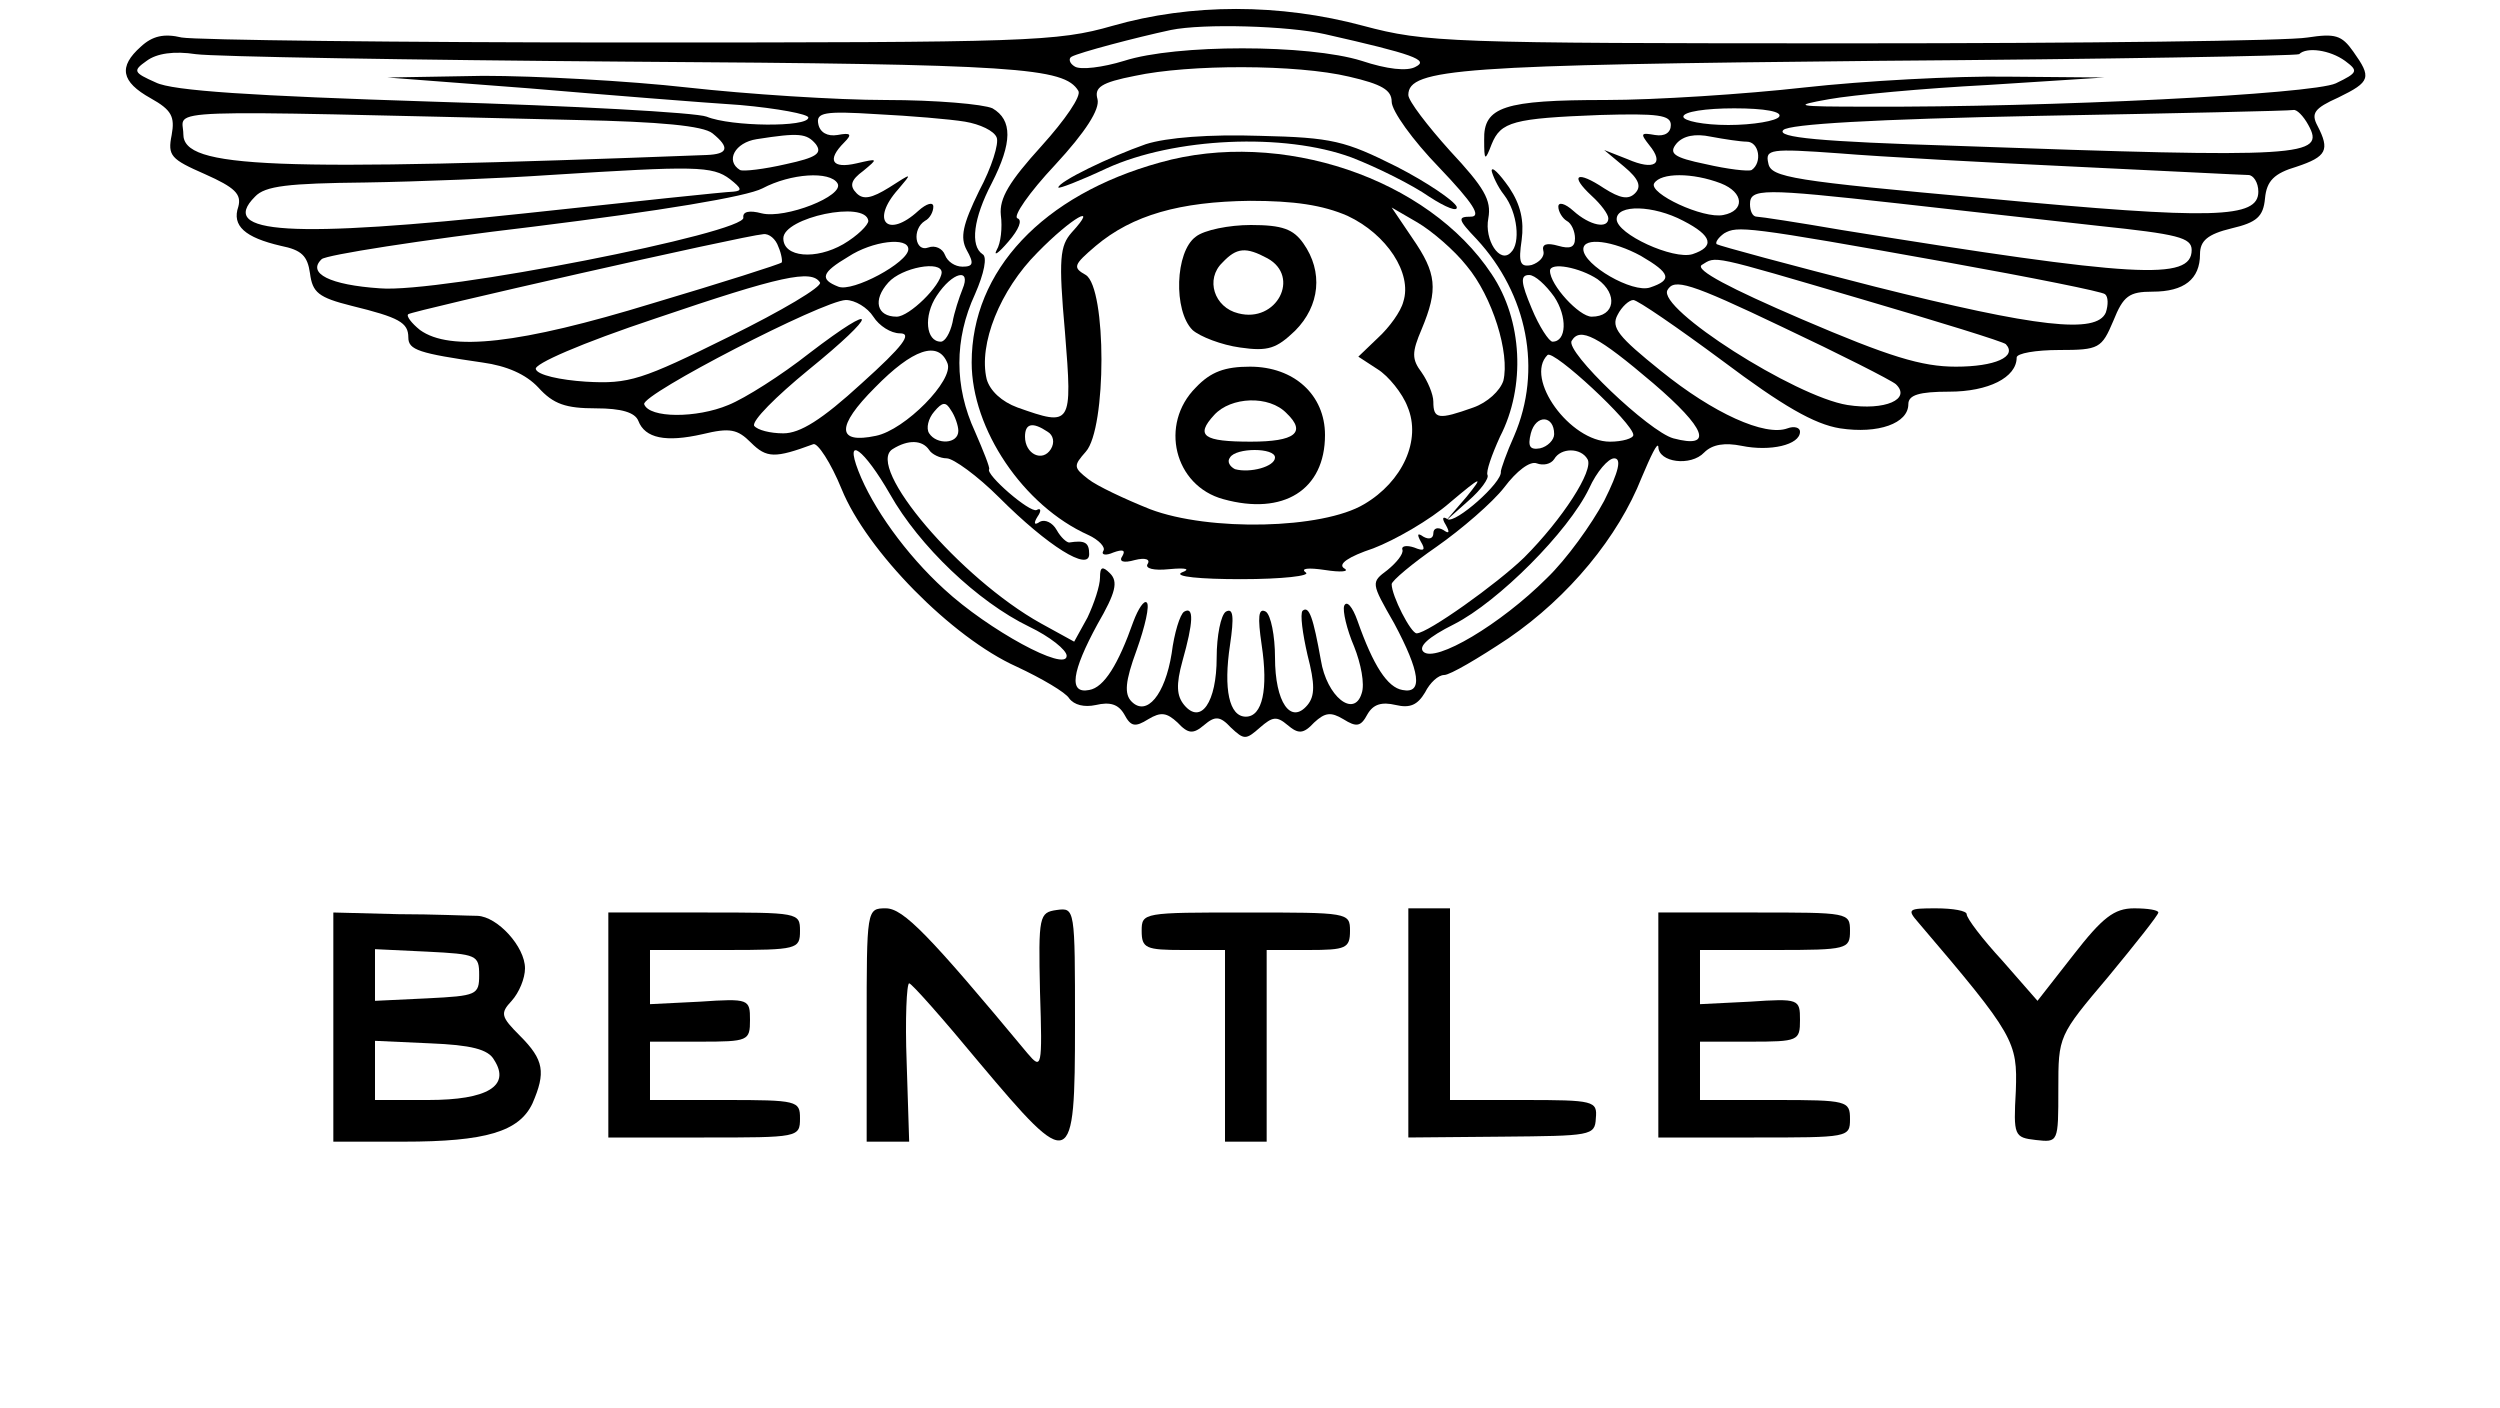 <?xml version="1.0" standalone="no"?>
<!DOCTYPE svg PUBLIC "-//W3C//DTD SVG 20010904//EN"
 "http://www.w3.org/TR/2001/REC-SVG-20010904/DTD/svg10.dtd">
<svg version="1.0" xmlns="http://www.w3.org/2000/svg"
 width="300pt" height="169pt" viewBox="0 0 300 169"
 preserveAspectRatio="xMidYMid meet">
<g transform="translate(0,169) scale(0.1,-0.1)"
fill="#000000" stroke="none">
<path d="M1335 1659 c-66 -19 -101 -20 -578 -20 -280 0 -522 3 -539 6 -21 5
-35 2 -49 -11 -27 -24 -24 -42 12 -62 25 -14 29 -22 25 -44 -5 -25 -1 -29 40
-47 36 -16 44 -24 40 -39 -8 -23 8 -37 51 -47 25 -5 32 -12 35 -33 3 -23 10
-29 50 -39 57 -14 68 -20 68 -38 0 -15 13 -19 89 -30 29 -4 52 -14 67 -30 18
-20 33 -25 69 -25 31 0 47 -5 51 -15 8 -21 33 -26 77 -16 33 8 42 6 58 -10 19
-19 29 -19 75 -2 5 2 21 -22 34 -54 30 -74 132 -178 210 -213 30 -14 59 -31
63 -38 6 -8 18 -11 32 -8 17 4 27 1 34 -11 8 -15 13 -16 29 -6 15 9 22 8 35
-4 13 -14 19 -14 32 -3 13 11 19 11 32 -3 16 -15 18 -15 35 0 15 13 20 14 33
3 13 -11 19 -11 32 3 13 12 20 13 35 4 16 -10 21 -9 29 6 7 12 17 15 34 11 17
-4 26 0 35 15 6 12 16 21 23 21 7 0 41 20 77 44 73 50 132 122 160 193 11 26
19 43 20 37 0 -19 39 -24 55 -7 10 10 25 12 45 8 34 -7 70 1 70 17 0 5 -7 7
-15 4 -27 -10 -89 18 -152 69 -51 41 -60 52 -52 67 5 10 14 18 19 18 5 0 53
-33 107 -73 72 -54 110 -76 141 -81 46 -7 82 6 82 29 0 11 13 15 49 15 47 0
81 17 81 41 0 5 23 9 51 9 48 0 51 2 65 35 12 30 19 35 47 35 38 0 57 15 57
45 0 16 9 24 38 31 30 7 38 14 40 36 2 21 11 30 38 38 36 12 40 20 25 49 -8
15 -4 21 25 34 39 19 40 24 18 55 -14 20 -22 22 -55 17 -22 -4 -268 -7 -547
-7 -484 0 -511 1 -586 21 -100 27 -207 27 -301 0z m255 -10 c106 -24 125 -31
109 -39 -10 -6 -35 -3 -65 7 -64 20 -223 20 -285 0 -26 -8 -52 -11 -59 -7 -7
4 -8 10 -4 12 9 5 77 23 119 32 39 8 141 5 185 -5z m-835 -33 c466 -3 522 -7
539 -35 4 -6 -16 -35 -44 -66 -39 -43 -51 -63 -49 -83 2 -15 0 -34 -5 -42 -4
-8 2 -4 14 10 13 15 17 26 11 28 -6 2 14 31 45 64 37 40 54 67 51 79 -4 14 4
20 45 28 65 14 194 14 257 -1 39 -9 51 -16 51 -30 0 -11 25 -46 57 -79 41 -43
51 -59 38 -59 -16 0 -16 -3 7 -27 61 -66 79 -157 45 -236 -9 -20 -16 -40 -16
-43 2 -13 -55 -63 -64 -57 -6 4 -7 1 -2 -7 5 -9 4 -11 -3 -6 -7 4 -12 2 -12
-4 0 -6 -5 -8 -12 -4 -7 5 -8 3 -3 -6 6 -10 4 -12 -8 -7 -9 3 -16 2 -14 -3 1
-5 -7 -15 -18 -24 -20 -15 -20 -15 8 -64 31 -58 35 -85 10 -80 -18 3 -35 29
-54 83 -6 17 -13 25 -16 18 -2 -6 3 -28 12 -49 8 -20 13 -45 9 -56 -9 -30 -42
-4 -49 40 -9 50 -14 66 -22 59 -3 -4 0 -27 6 -53 9 -35 9 -49 0 -60 -20 -24
-39 3 -39 57 0 26 -5 51 -11 55 -9 5 -10 -6 -5 -40 8 -53 1 -86 -19 -86 -20 0
-27 33 -19 86 5 34 4 45 -5 40 -6 -4 -11 -29 -11 -55 0 -54 -19 -81 -39 -57
-9 11 -10 24 -2 53 13 46 14 66 2 59 -5 -3 -12 -26 -15 -50 -8 -50 -30 -76
-48 -58 -9 9 -8 24 6 62 10 28 16 54 12 57 -3 3 -10 -7 -16 -23 -18 -51 -35
-79 -53 -82 -25 -5 -21 22 10 79 22 38 25 51 15 61 -9 9 -12 8 -12 -5 0 -10
-7 -31 -15 -48 l-16 -29 -40 22 c-97 54 -211 188 -178 209 19 12 36 11 44 -1
3 -5 13 -10 21 -10 8 0 37 -21 63 -47 59 -59 108 -89 108 -68 0 14 -5 17 -24
14 -3 0 -10 6 -15 15 -5 9 -14 13 -20 10 -7 -5 -8 -2 -3 6 5 7 4 11 -1 8 -8
-4 -62 43 -57 49 1 2 -7 22 -17 45 -25 54 -25 111 0 165 11 25 15 45 9 48 -15
10 -11 43 11 85 25 49 25 76 1 90 -11 5 -68 10 -128 10 -59 0 -166 7 -238 15
-71 8 -182 14 -245 14 l-115 -2 170 -13 c94 -8 207 -17 253 -20 45 -4 82 -11
82 -15 0 -12 -93 -11 -122 1 -13 5 -160 13 -328 18 -218 7 -313 13 -333 23
-27 12 -28 14 -11 26 12 9 33 12 59 8 22 -3 256 -7 520 -9z m2059 1 c16 -12
16 -14 -11 -27 -28 -13 -343 -29 -563 -28 -86 0 -90 1 -45 9 28 5 113 13 190
17 l140 9 -115 1 c-63 1 -173 -5 -245 -13 -71 -8 -179 -15 -238 -15 -122 0
-147 -8 -146 -48 0 -25 1 -26 9 -5 11 27 26 31 130 35 70 2 85 0 85 -12 0 -9
-7 -14 -19 -12 -17 3 -18 2 -7 -12 19 -23 6 -31 -26 -17 l-28 11 24 -20 c18
-15 21 -24 13 -32 -8 -8 -18 -6 -37 6 -33 22 -42 16 -15 -9 11 -10 20 -22 20
-27 0 -13 -22 -9 -42 9 -10 9 -18 11 -18 5 0 -6 5 -14 10 -17 6 -3 10 -13 10
-21 0 -11 -6 -13 -20 -9 -14 4 -20 2 -18 -6 2 -7 -5 -14 -14 -17 -14 -3 -16 3
-12 30 3 23 -1 42 -15 63 -12 17 -21 26 -21 20 1 -5 7 -19 15 -29 16 -21 20
-58 8 -69 -13 -14 -32 15 -27 41 4 22 -5 37 -46 81 -27 30 -50 60 -50 67 0 32
63 36 565 41 274 2 501 6 504 8 9 9 37 5 55 -8z m-2122 -71 c100 -2 152 -7
163 -16 21 -17 19 -25 -7 -26 -525 -20 -628 -16 -628 25 0 31 -45 29 472 17z
m466 -2 c18 -3 35 -11 38 -19 3 -7 -6 -36 -21 -64 -20 -41 -23 -56 -15 -71 9
-16 8 -20 -5 -20 -9 0 -18 6 -21 14 -3 8 -12 12 -20 9 -16 -6 -20 22 -4 32 6
3 10 11 10 17 0 6 -8 4 -18 -5 -37 -34 -58 -12 -24 26 17 20 17 20 -11 2 -21
-13 -31 -15 -39 -7 -9 9 -7 16 8 27 18 15 18 15 -8 9 -30 -7 -36 4 -15 25 10
10 8 12 -8 9 -12 -2 -21 3 -23 13 -3 14 7 16 70 12 40 -2 88 -6 106 -9z m977
6 c-3 -5 -31 -10 -61 -10 -30 0 -54 5 -54 10 0 6 27 10 61 10 37 0 58 -4 54
-10z m635 -10 c21 -38 -4 -40 -423 -25 -163 5 -216 10 -207 19 7 7 107 13 308
17 163 3 300 6 304 7 4 1 12 -7 18 -18z m-1791 -23 c8 -11 1 -16 -36 -24 -26
-6 -51 -9 -55 -7 -18 11 -6 33 20 37 51 8 60 7 71 -6z m1117 3 c15 0 19 -25 6
-34 -4 -2 -29 1 -55 7 -39 8 -45 13 -35 25 8 9 22 12 41 8 16 -3 36 -6 43 -6z
m394 -30 c107 -5 201 -10 208 -10 6 0 12 -9 12 -20 0 -32 -52 -34 -327 -8
-232 21 -258 25 -261 42 -4 17 2 18 85 12 48 -4 176 -11 283 -16z m-1614 -15
c14 -11 15 -14 4 -15 -8 0 -121 -12 -250 -26 -281 -30 -369 -25 -324 20 12 13
40 16 132 17 64 1 164 5 222 9 174 11 195 11 216 -5z m129 -5 c9 -15 -63 -43
-91 -36 -15 4 -23 2 -22 -5 5 -18 -365 -91 -436 -85 -60 4 -88 18 -70 35 5 5
119 23 254 39 153 19 256 36 275 46 34 18 81 21 90 6z m1060 0 c28 -11 29 -33
3 -38 -24 -5 -90 26 -83 38 8 13 46 13 80 0z m212 -24 c70 -8 179 -20 241 -27
95 -10 112 -14 112 -29 0 -37 -67 -33 -420 24 -52 9 -98 16 -102 16 -5 0 -8 7
-8 15 0 19 15 19 177 1z m-1235 -21 c0 -5 -13 -18 -30 -28 -33 -19 -72 -16
-72 7 0 25 99 46 102 21z m978 0 c35 -18 38 -31 11 -40 -23 -7 -91 24 -91 42
0 18 44 17 80 -2z m318 -50 c100 -18 185 -35 188 -38 4 -3 4 -13 1 -22 -11
-26 -82 -18 -277 31 -102 26 -187 49 -190 51 -2 2 2 8 9 13 16 9 24 9 269 -35z
m-1404 19 c4 -9 5 -18 4 -19 -2 -2 -71 -24 -155 -49 -160 -49 -243 -58 -279
-32 -10 8 -17 17 -14 19 5 4 401 94 426 96 7 1 15 -6 18 -15z m156 -3 c0 -16
-67 -52 -84 -45 -23 9 -20 17 12 36 29 19 72 24 72 9z m879 -8 c36 -21 38 -29
11 -38 -21 -7 -80 27 -80 46 0 15 36 10 69 -8z m265 -52 c92 -27 170 -51 173
-54 14 -15 -13 -27 -60 -27 -41 0 -80 12 -185 57 -86 37 -128 59 -120 65 18
11 8 13 192 -41z m-1104 32 c-1 -16 -39 -53 -54 -53 -24 0 -29 20 -10 41 16
18 64 27 64 12z m787 -8 c25 -18 21 -45 -7 -45 -15 0 -50 38 -50 55 0 11 36 4
57 -10z m-933 -4 c3 -5 -46 -34 -109 -65 -105 -52 -120 -57 -172 -54 -31 2
-58 8 -60 15 -3 6 54 31 144 61 150 51 187 59 197 43z m171 -8 c-4 -10 -10
-28 -12 -40 -3 -13 -9 -23 -14 -23 -18 0 -21 31 -5 55 19 29 42 34 31 8z m710
-9 c16 -24 15 -54 -2 -54 -4 0 -16 18 -25 40 -13 31 -14 40 -3 40 7 0 20 -12
30 -26z m410 -105 c19 -18 -13 -32 -58 -25 -63 10 -229 116 -216 138 8 14 26
9 137 -44 70 -33 131 -64 137 -69z m-1227 81 c7 -11 21 -20 32 -20 15 0 4 -15
-46 -60 -48 -44 -74 -60 -94 -60 -16 0 -31 4 -35 9 -3 6 26 35 65 67 85 69 86
85 1 20 -33 -26 -77 -54 -97 -62 -38 -16 -95 -16 -101 1 -3 12 214 124 242
125 11 0 26 -9 33 -20z m936 -80 c63 -54 73 -79 24 -66 -29 8 -130 104 -122
117 10 17 31 6 98 -51z m-847 24 c8 -20 -51 -80 -86 -87 -47 -10 -48 11 -1 58
45 46 76 57 87 29z m823 -86 c0 -4 -13 -8 -28 -8 -48 0 -103 76 -75 104 7 7
103 -82 103 -96z m-810 5 c0 -16 -26 -17 -35 -3 -4 6 -1 18 6 26 10 12 14 12
20 2 5 -7 9 -19 9 -25z m715 -4 c0 -7 -8 -15 -17 -17 -12 -2 -15 2 -11 18 6
23 28 22 28 -1z m-797 -72 c35 -62 105 -129 167 -159 25 -12 45 -28 45 -35 0
-20 -94 31 -147 80 -46 42 -86 98 -103 142 -17 44 7 26 38 -28z m837 42 c8
-13 -30 -72 -76 -118 -33 -32 -116 -91 -129 -91 -7 0 -30 45 -30 59 0 4 25 25
54 45 30 21 67 53 81 71 15 20 31 32 39 29 8 -3 17 -1 21 5 8 14 32 14 40 0z
m20 -50 c-15 -28 -45 -70 -69 -93 -55 -55 -134 -102 -148 -88 -6 6 5 17 37 33
53 27 137 111 162 163 9 20 23 36 30 36 9 0 6 -15 -12 -51z"/>
<path d="M1375 1517 c-43 -15 -105 -45 -105 -52 0 -2 26 8 58 23 81 37 213 43
294 13 31 -12 73 -33 93 -47 20 -13 35 -19 33 -12 -3 7 -35 29 -72 48 -62 31
-77 35 -164 37 -61 2 -112 -2 -137 -10z"/>
<path d="M1392 1495 c-141 -39 -226 -130 -226 -240 0 -80 62 -172 140 -207 13
-6 21 -15 18 -19 -3 -5 3 -6 12 -2 11 4 15 3 11 -4 -5 -7 1 -9 15 -5 12 3 19
1 15 -5 -3 -5 7 -8 26 -6 21 2 26 0 15 -4 -10 -5 23 -8 71 -8 50 0 84 4 78 8
-7 5 3 6 23 3 19 -3 30 -2 23 2 -8 5 5 14 35 24 26 10 68 34 92 55 38 32 41
33 20 7 l-25 -29 27 24 c15 13 25 27 23 31 -2 4 5 24 15 46 31 60 27 140 -10
195 -76 115 -253 175 -398 134z m225 -64 c47 -22 78 -69 67 -103 -3 -12 -17
-31 -30 -43 l-24 -23 23 -15 c13 -8 30 -29 36 -45 17 -40 -6 -90 -52 -117 -50
-30 -186 -33 -257 -6 -30 12 -64 28 -74 36 -18 14 -18 16 -3 33 25 28 25 196
0 212 -16 9 -15 12 12 35 44 37 101 53 185 54 53 0 87 -5 117 -18z m143 -60
c31 -37 52 -105 44 -138 -4 -12 -19 -26 -36 -32 -42 -15 -48 -14 -48 7 0 9 -7
25 -14 35 -12 16 -12 24 0 52 20 48 18 67 -11 109 l-25 37 31 -18 c17 -10 44
-33 59 -52z m-474 40 c-14 -16 -16 -31 -8 -120 9 -112 8 -113 -57 -90 -19 7
-33 20 -37 34 -10 42 16 107 61 152 41 42 75 61 41 24z m-29 -239 c7 -4 9 -13
4 -21 -10 -16 -31 -6 -31 15 0 16 9 18 27 6z"/>
<path d="M1435 1406 c-25 -18 -27 -89 -4 -112 9 -8 35 -18 57 -21 34 -5 44 -1
66 20 30 30 34 71 10 105 -12 17 -25 22 -63 22 -26 0 -56 -6 -66 -14z m86 -26
c40 -22 11 -78 -35 -66 -29 7 -40 41 -19 61 17 18 28 19 54 5z"/>
<path d="M1435 1225 c-44 -44 -26 -118 33 -134 72 -20 122 11 122 77 0 48 -37
82 -90 82 -30 0 -47 -6 -65 -25z m109 -31 c24 -23 10 -34 -43 -34 -57 0 -67 7
-44 32 20 22 66 24 87 2z m-14 -53 c0 -11 -30 -19 -48 -14 -6 3 -10 9 -6 14 7
12 54 12 54 0z"/>
<path d="M400 458 l0 -138 84 0 c99 0 139 12 155 46 16 37 14 52 -15 81 -23
23 -24 27 -10 42 9 10 16 27 16 39 0 26 -33 62 -57 63 -10 0 -53 2 -95 2 l-78
2 0 -137z m175 62 c0 -24 -3 -25 -62 -28 l-63 -3 0 31 0 31 63 -3 c59 -3 62
-4 62 -28z m18 -102 c20 -31 -8 -48 -79 -48 l-64 0 0 35 0 36 66 -3 c49 -2 70
-7 77 -20z"/>
<path d="M730 460 l0 -135 115 0 c113 0 115 0 115 23 0 21 -3 22 -90 22 l-90
0 0 35 0 35 60 0 c58 0 60 1 60 26 0 25 -1 26 -60 22 l-60 -3 0 33 0 32 90 0
c87 0 90 1 90 23 0 22 -2 22 -115 22 l-115 0 0 -135z"/>
<path d="M1040 460 l0 -140 26 0 25 0 -3 95 c-2 52 0 95 3 95 3 0 41 -43 84
-95 111 -132 115 -131 115 46 0 139 0 140 -22 137 -21 -3 -22 -7 -20 -98 3
-92 2 -94 -15 -74 -118 142 -149 174 -170 174 -23 0 -23 -1 -23 -140z"/>
<path d="M1370 573 c0 -21 5 -23 50 -23 l50 0 0 -115 0 -115 25 0 25 0 0 115
0 115 50 0 c45 0 50 2 50 23 0 22 -2 22 -125 22 -123 0 -125 0 -125 -22z"/>
<path d="M1690 463 l0 -138 112 1 c107 1 112 1 113 22 2 21 -2 22 -87 22 l-88
0 0 115 0 115 -25 0 -25 0 0 -137z"/>
<path d="M1990 460 l0 -135 115 0 c113 0 115 0 115 22 0 22 -3 23 -90 23 l-90
0 0 35 0 35 60 0 c58 0 60 1 60 26 0 25 -1 26 -60 22 l-60 -3 0 33 0 32 90 0
c87 0 90 1 90 23 0 22 -2 22 -115 22 l-115 0 0 -135z"/>
<path d="M2302 583 c116 -136 119 -143 117 -202 -3 -54 -2 -56 24 -59 27 -3
27 -3 27 61 0 64 0 64 60 135 33 40 60 74 60 77 0 3 -13 5 -29 5 -24 0 -38
-11 -73 -56 l-43 -55 -42 48 c-24 26 -43 51 -43 56 0 4 -16 7 -37 7 -33 0 -35
-1 -21 -17z"/>
</g>
</svg>
